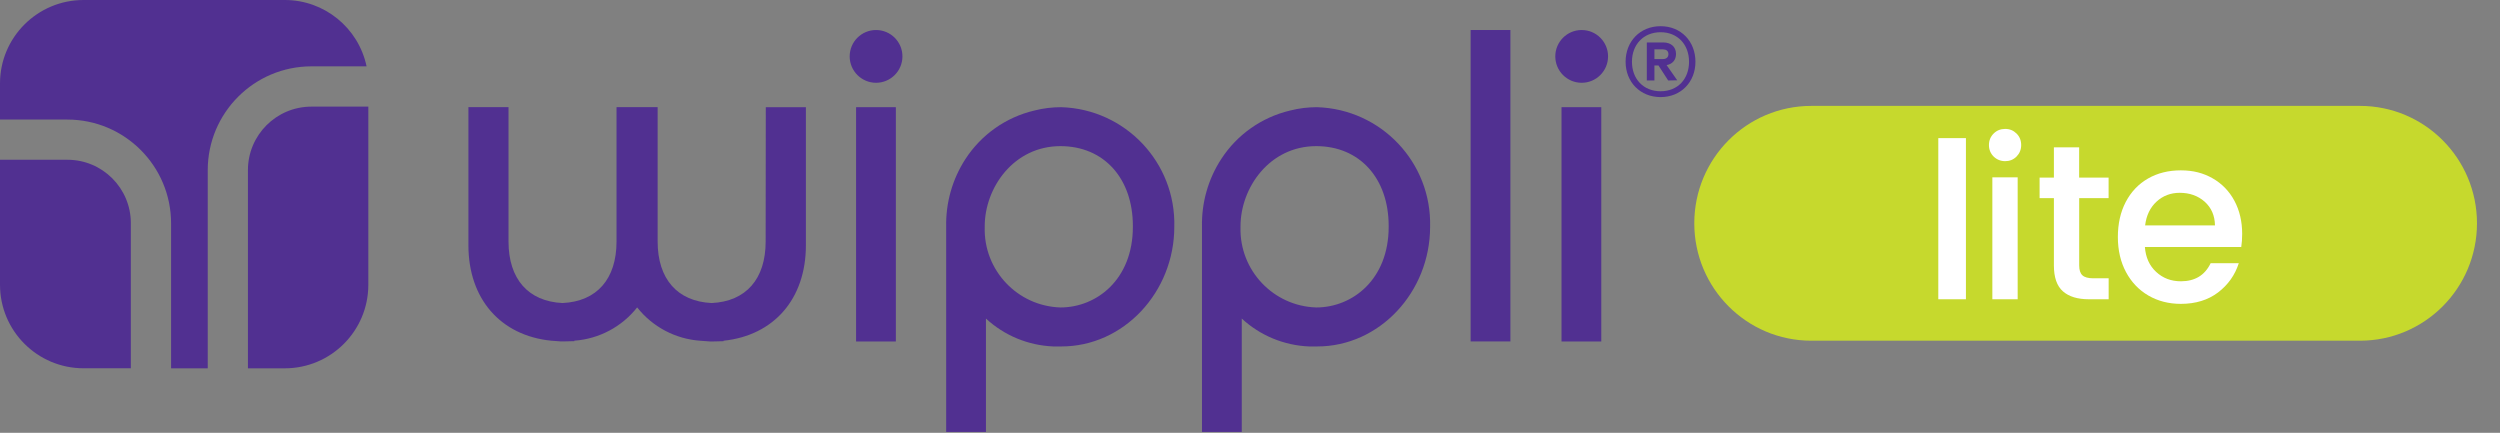 <svg width="543" height="94" viewBox="0 0 543 94" fill="none" xmlns="http://www.w3.org/2000/svg">
<rect x="0" y="0" width="543" height="94" fill="#808080" stroke="none"/>
<path d="M166.3 52.46C166.3 60.6 162.03 65.47 154.57 65.82C147.12 65.46 142.84 60.6 142.84 52.46V23.27H133.91V52.46C133.91 60.6 129.64 65.47 122.18 65.82C114.73 65.46 110.45 60.6 110.45 52.46V23.27H101.74V53.27C101.74 64.94 108.73 72.89 119.72 74L121.74 74.15C121.88 74.15 122.02 74.15 122.16 74.15C122.32 74.15 122.48 74.15 122.64 74.15L124.75 74.1V74C130.11 73.61 135.06 70.99 138.39 66.77C141.74 71.01 146.72 73.64 152.12 74.01L154.14 74.16C154.28 74.16 154.42 74.16 154.56 74.16H155.04L157.15 74.11V74.01C168.09 72.86 175.04 64.92 175.04 53.28V23.28H166.33L166.3 52.47V52.46Z" fill="#513091"/>
<path d="M194.58 23.28H185.94V74.17H194.58V23.28Z" fill="#513091"/>
<path d="M347.8 23.28H339.16V74.17H347.8V23.28Z" fill="#513091"/>
<path d="M328.06 6.52H319.42V74.16H328.06V6.52Z" fill="#513091"/>
<path d="M230.48 23.28C228.51 23.28 226.55 23.52 224.65 24.01C218.5 25.46 213.15 29.23 209.7 34.53C206.86 38.9 205.4 44.03 205.51 49.25V93.81H214.15V69.19C218.15 72.89 223.34 75.03 228.78 75.25H230.51C244.05 75.27 255.06 63.45 255.06 49.25C255.41 35.3 244.42 23.69 230.48 23.28ZM213.88 49.34V49.16C213.88 40.78 220.17 31.74 230.33 31.74C239.74 31.74 246.06 38.71 246.06 49.08V49.26C246.06 60.76 238.14 66.78 230.33 66.78C220.98 66.49 213.62 58.69 213.88 49.34Z" fill="#513091"/>
<path d="M286.04 23.28C284.07 23.28 282.11 23.52 280.21 24.01C274.06 25.46 268.7 29.23 265.26 34.53C262.41 38.9 260.96 44.03 261.07 49.25V93.81H269.71V69.19C273.71 72.89 278.9 75.03 284.34 75.25H286.07C299.61 75.27 310.62 63.45 310.62 49.25C310.97 35.3 299.99 23.7 286.04 23.28ZM269.44 49.34V49.16C269.44 40.78 275.73 31.74 285.89 31.74C295.3 31.74 301.62 38.71 301.62 49.08V49.26C301.62 60.76 293.7 66.78 285.89 66.78C276.54 66.49 269.18 58.69 269.44 49.34Z" fill="#513091"/>
<path d="M190.28 6.52C187.11 6.52 184.55 9.09 184.55 12.25C184.55 15.41 187.12 17.98 190.28 17.98C193.44 17.98 196.01 15.41 196.01 12.25C196.01 9.08 193.44 6.52 190.28 6.52Z" fill="#513091"/>
<path d="M343.54 17.98C346.705 17.98 349.27 15.415 349.27 12.25C349.27 9.085 346.705 6.52 343.54 6.52C340.375 6.52 337.81 9.085 337.81 12.25C337.81 15.415 340.375 17.98 343.54 17.98Z" fill="#513091"/>
<path d="M353.08 13.41C353.08 8.99 356.23 5.69 360.68 5.69C365.13 5.69 368.25 8.99 368.25 13.41C368.25 17.83 365.1 21.09 360.68 21.09C356.26 21.09 353.08 17.83 353.08 13.41ZM354.46 13.41C354.46 17.13 356.92 19.82 360.68 19.82C364.44 19.82 366.86 17.13 366.86 13.41C366.86 9.69 364.4 7 360.68 7C356.96 7 354.46 9.69 354.46 13.41ZM361.99 14.14L364.29 17.44L362.33 17.48L360.22 14.22H359.34V17.48H357.69V9.22H361.26C362.95 9.22 364.03 10.18 364.03 11.72C364.03 13.03 363.26 13.91 361.99 14.14ZM359.34 10.72V12.83H361.15C361.84 12.83 362.38 12.52 362.38 11.76C362.38 11 361.84 10.72 361.15 10.72H359.34Z" fill="#513091"/>
<path d="M28.42 48.48V79.99H18.15C8.13 79.99 0 71.87 0 61.84V34.7H14.65C22.25 34.7 28.42 40.87 28.42 48.47V48.48Z" fill="#513091"/>
<path d="M79.62 14.41H67.64C55.21 14.42 45.14 24.5 45.12 36.93V80H37.16V48.48C37.14 36.05 27.07 25.98 14.64 25.97H0V18.13C0 8.12 8.13 0 18.15 0H61.86C70.44 0 77.85 6.02 79.62 14.41Z" fill="#513091"/>
<path d="M80 23.16V61.85C80 71.87 71.88 80 61.85 80H53.85V36.93C53.86 29.33 60.02 23.17 67.62 23.16H79.99H80Z" fill="#513091"/>
<path d="M512.588 23H393.412C379.377 23 368 34.417 368 48.5C368 62.583 379.377 74 393.412 74H512.588C526.623 74 538 62.583 538 48.5C538 34.417 526.623 23 512.588 23Z" fill="#C6D92D"/>
<path d="M427 30V65H421V30H427Z" fill="white"/>
<path d="M433.02 34.001C432.34 33.324 432 32.495 432 31.503C432 30.51 432.34 29.681 433.02 29.004C433.7 28.327 434.533 28 435.529 28C436.526 28 437.312 28.339 437.992 29.004C438.672 29.681 439 30.51 439 31.503C439 32.495 438.66 33.324 437.992 34.001C437.312 34.678 436.491 35.005 435.529 35.005C434.568 35.005 433.7 34.667 433.02 34.001ZM438.238 38.52V65H432.739V38.52H438.238Z" fill="white"/>
<path d="M451.601 43.031V57.661C451.601 58.652 451.833 59.362 452.297 59.793C452.76 60.224 453.549 60.446 454.662 60.446H458V65H453.699C451.253 65 449.376 64.429 448.066 63.276C446.756 62.123 446.107 60.259 446.107 57.661V43.031H443V38.57H446.107V32H451.59V38.57H457.988V43.031H451.59H451.601Z" fill="white"/>
<path d="M486.807 53.655H465.871C466.04 55.896 466.85 57.704 468.311 59.053C469.773 60.416 471.561 61.096 473.687 61.096C476.744 61.096 478.894 59.784 480.15 57.171H486.263C485.43 59.759 483.932 61.864 481.757 63.523C479.583 65.17 476.889 66 473.675 66C471.054 66 468.71 65.393 466.632 64.192C464.566 62.991 462.936 61.282 461.764 59.09C460.592 56.899 460 54.36 460 51.475C460 48.59 460.568 46.052 461.715 43.86C462.863 41.668 464.47 39.972 466.536 38.783C468.601 37.594 470.981 37 473.675 37C476.369 37 478.568 37.582 480.585 38.734C482.603 39.885 484.185 41.507 485.309 43.6C486.432 45.693 487 48.095 487 50.819C487 51.871 486.927 52.825 486.795 53.679L486.807 53.655ZM481.093 48.962C481.056 46.819 480.307 45.111 478.858 43.81C477.396 42.523 475.596 41.879 473.434 41.879C471.477 41.879 469.797 42.51 468.408 43.786C467.019 45.061 466.185 46.782 465.919 48.962H481.093Z" fill="white"/>
</svg>

